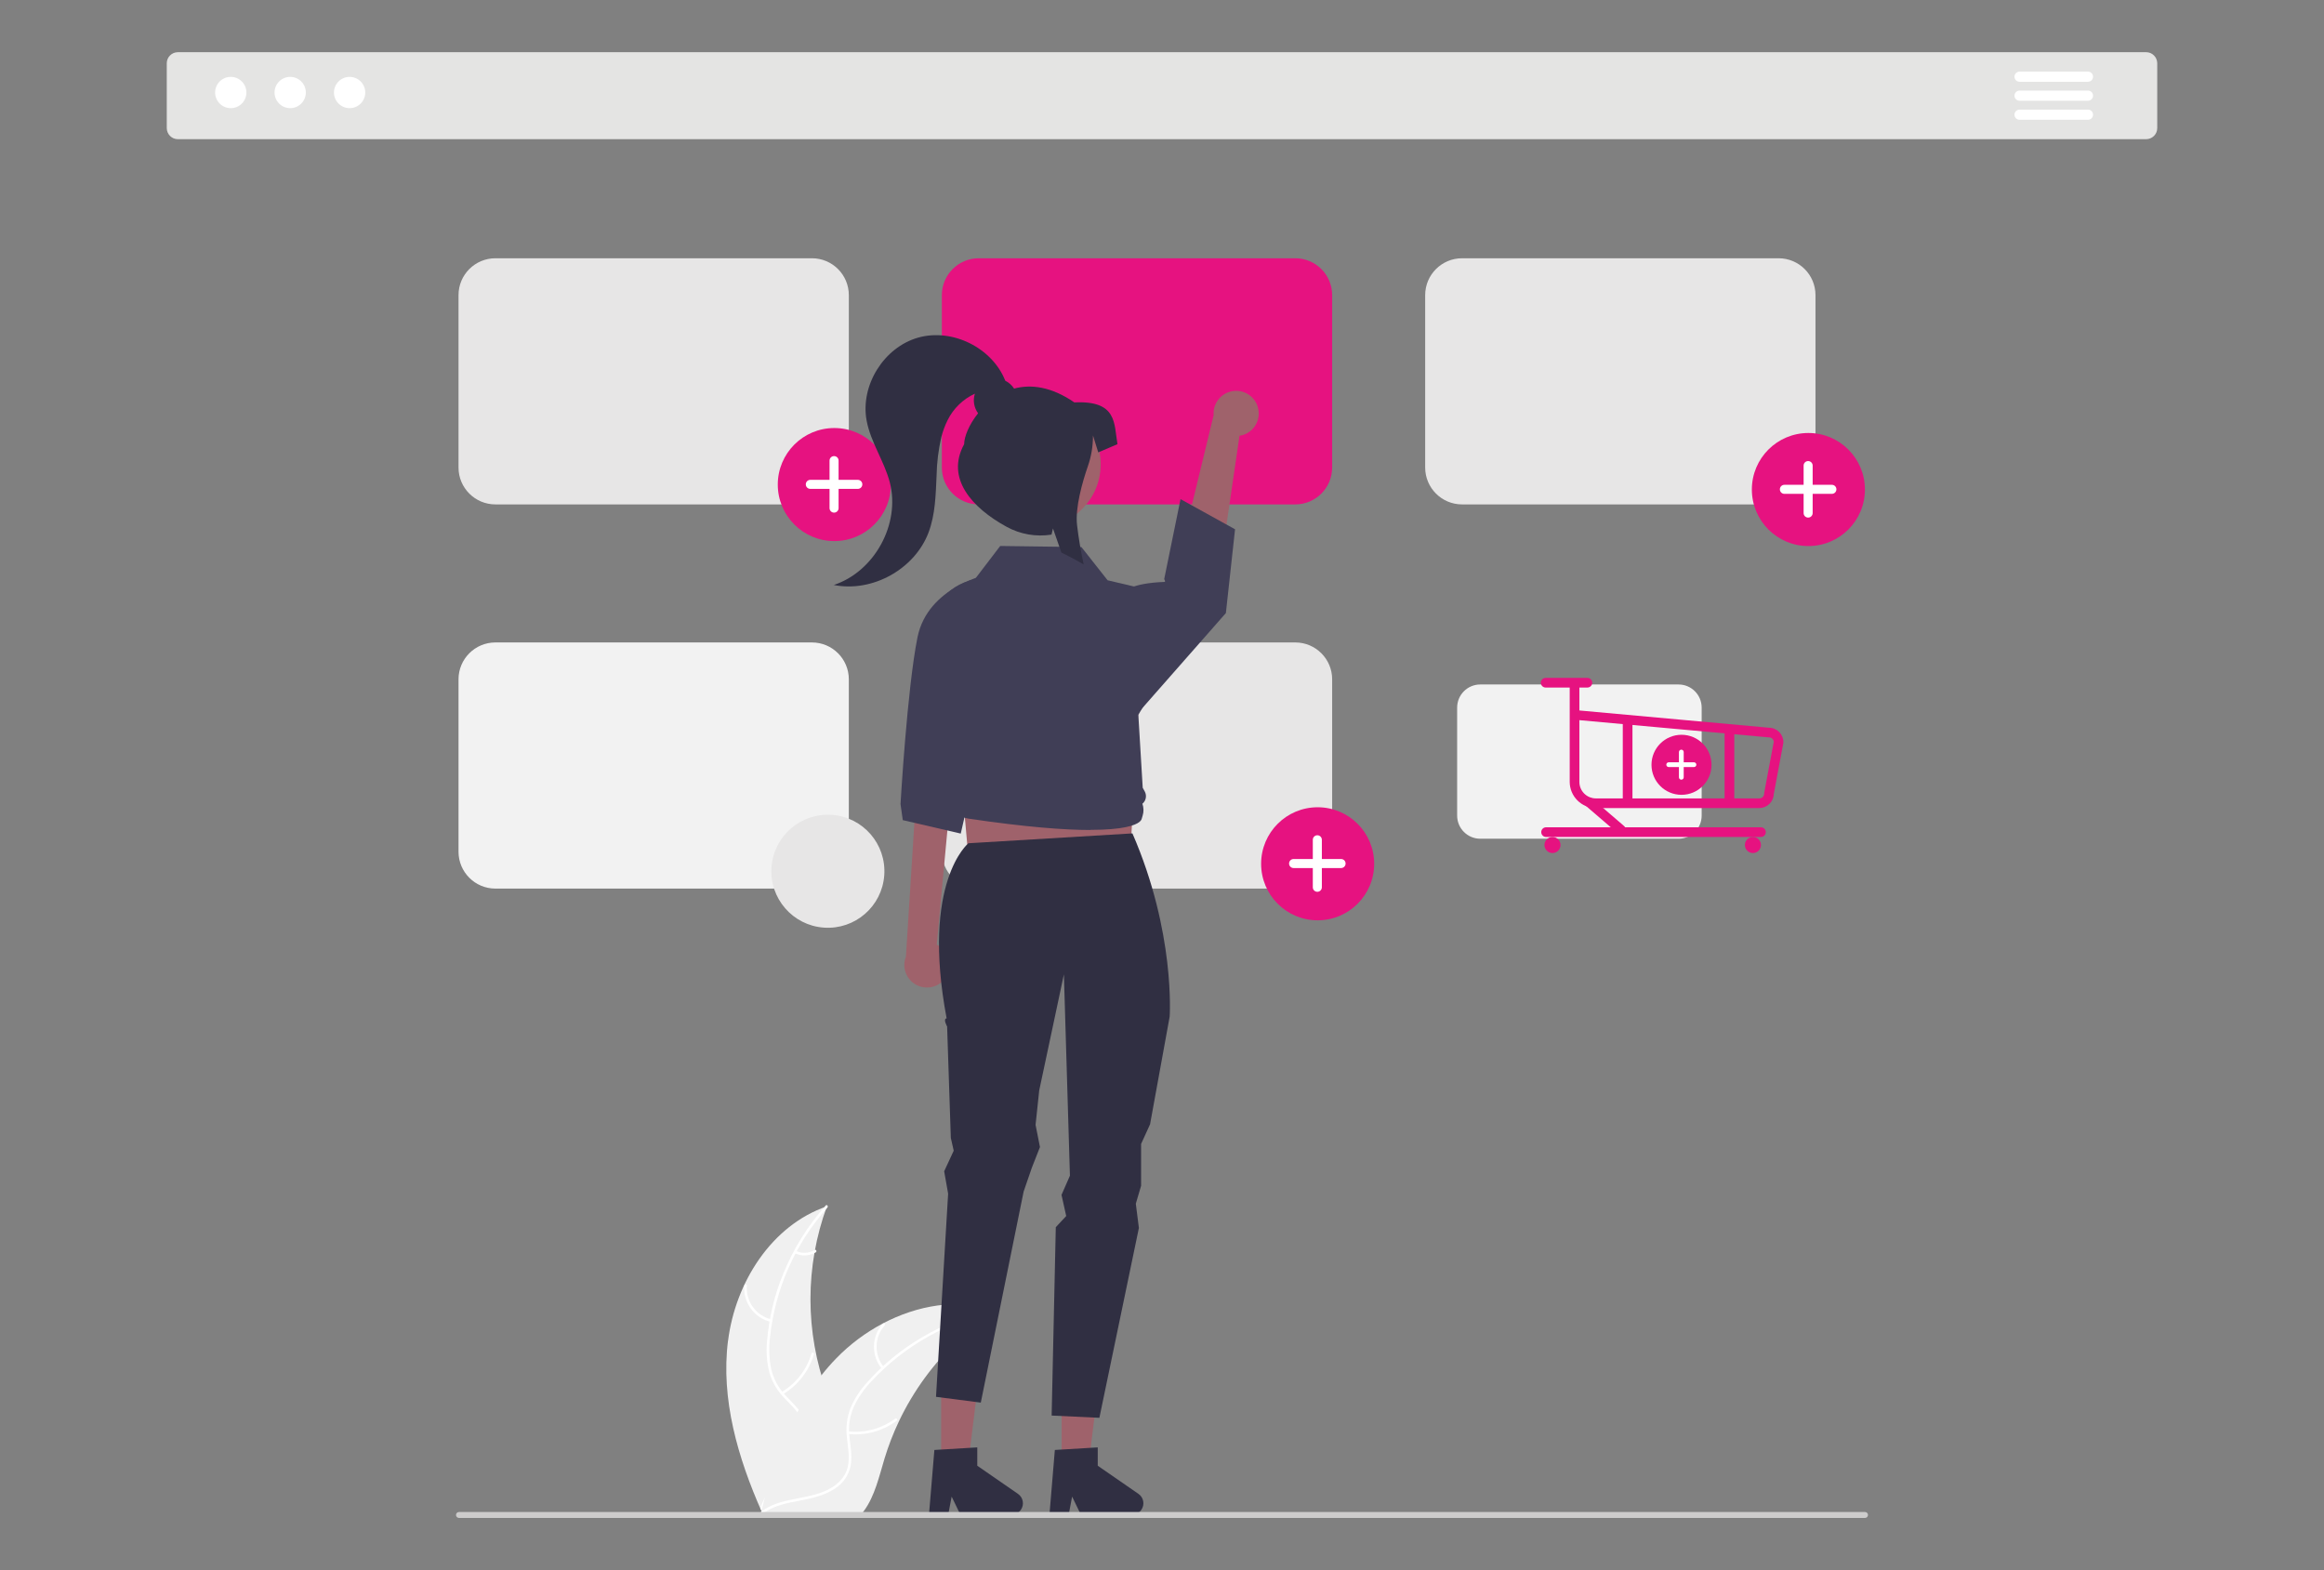 <?xml version="1.0" encoding="UTF-8"?>
<svg xmlns="http://www.w3.org/2000/svg" id="Calque_1" data-name="Calque 1" viewBox="0 0 370 250">
  <rect x="0" y="0" width="370" height="250" fill="#808080" stroke="none"/>
  <defs>
    <style>
      .cls-1 {
        fill: #f0f0f0;
      }

      .cls-2 {
        fill: #403e56;
      }

      .cls-3 {
        fill: #fff;
      }

      .cls-4 {
        fill: #e4e4e3;
      }

      .cls-5 {
        fill: #cdcccc;
      }

      .cls-6 {
        fill: #302f42;
      }

      .cls-7 {
        fill: #e7e6e6;
      }

      .cls-8 {
        fill: #e61280;
      }

      .cls-9 {
        fill: #9f626b;
      }

      .cls-10 {
        fill: #f2f2f2;
      }
    </style>
  </defs>
  <path class="cls-4" d="m341.69,22.16H28.31c-.97,0-1.75-.79-1.76-1.76v-10.33c0-.97.79-1.75,1.76-1.76h313.38c.97,0,1.75.79,1.76,1.76v10.33c0,.97-.79,1.75-1.76,1.76Z"></path>
  <circle id="a35e044f-57c7-4e60-ba2c-0b63f07d3a91" class="cls-3" cx="36.74" cy="14.73" r="2.49"></circle>
  <circle id="b8ca9947-3ca9-4995-aa34-7c8526cbf832" class="cls-3" cx="46.2" cy="14.73" r="2.49"></circle>
  <circle id="a31b64b8-966e-40be-99c3-e775622dac5b" class="cls-3" cx="55.66" cy="14.73" r="2.49"></circle>
  <path class="cls-3" d="m332.42,13.02h-10.89c-.45,0-.81-.36-.81-.81,0-.44.36-.8.81-.81h10.89c.45,0,.81.36.81.81,0,.45-.36.81-.81.81h0Z"></path>
  <path class="cls-3" d="m332.42,16.04h-10.89c-.45,0-.81-.36-.81-.81,0-.44.36-.8.81-.81h10.89c.45,0,.81.36.81.81,0,.45-.36.81-.81.81h0Z"></path>
  <path class="cls-3" d="m332.42,19.07h-10.89c-.45,0-.81-.36-.81-.81,0-.44.36-.8.81-.81h10.89c.45,0,.81.36.81.81,0,.45-.36.81-.81.81h0Z"></path>
  <path class="cls-1" d="m115.91,213.5c1.15-9.27,6.9-18.41,15.74-21.43-3.49,9.54-3.49,20.01,0,29.56,1.36,3.68,3.25,7.62,1.97,11.33-.8,2.31-2.74,4.07-4.92,5.17-2.17,1.1-4.59,1.63-6.97,2.14l-.47.39c-3.78-8.54-6.52-17.89-5.36-27.16Z"></path>
  <path class="cls-3" d="m131.74,192.25c-5.15,5.77-8.35,13.02-9.15,20.71-.2,1.65-.14,3.33.18,4.96.36,1.58,1.14,3.04,2.26,4.22,1.02,1.12,2.19,2.15,2.92,3.49.73,1.41.83,3.06.27,4.54-.64,1.85-1.91,3.35-3.2,4.78-1.43,1.59-2.95,3.21-3.56,5.31-.07.25-.46.13-.39-.13,1.06-3.66,4.61-5.74,6.3-9.03.79-1.54,1.12-3.32.38-4.94-.65-1.42-1.86-2.48-2.9-3.6-1.11-1.13-1.92-2.52-2.36-4.04-.4-1.61-.53-3.28-.37-4.94.3-3.73,1.17-7.39,2.61-10.85,1.61-3.95,3.89-7.6,6.73-10.79.18-.2.45.11.27.31h0Z"></path>
  <path class="cls-3" d="m122.7,210.47c-2.63-.64-4.41-3.09-4.2-5.78,0-.11.11-.2.22-.19.11,0,.19.1.19.21-.2,2.51,1.47,4.79,3.92,5.37.26.06.13.45-.13.39Z"></path>
  <path class="cls-3" d="m124.44,221.64c2.3-1.37,4-3.56,4.75-6.13.07-.25.47-.13.39.13-.79,2.67-2.56,4.94-4.96,6.37-.23.14-.41-.23-.19-.37Z"></path>
  <path class="cls-3" d="m126.73,199.17c.95.45,2.06.39,2.96-.15.23-.14.41.23.19.37-1,.6-2.22.66-3.28.17-.11-.04-.16-.15-.13-.26.04-.11.15-.17.26-.13Z"></path>
  <path class="cls-1" d="m158.61,208.64c-.14.09-.28.18-.42.27-1.86,1.22-3.62,2.6-5.26,4.11-.13.11-.26.23-.38.35-3.91,3.68-7.11,8.05-9.42,12.9-.92,1.93-1.69,3.93-2.31,5.97-.85,2.83-1.55,5.96-3.24,8.27-.17.24-.36.48-.56.7h-15.23s-.07-.03-.1-.05l-.61.03c.02-.11.05-.22.08-.33.01-.06.03-.13.05-.19.01-.04.02-.08.03-.12,0-.01,0-.03.01-.04,0-.04.02-.07.02-.11.15-.62.31-1.24.47-1.87t0,0c1.19-4.75,2.94-9.35,5.21-13.69.07-.13.14-.26.22-.39,1.05-1.92,2.26-3.75,3.61-5.48.74-.94,1.53-1.85,2.37-2.71,2.16-2.22,4.66-4.09,7.4-5.54,5.46-2.88,11.79-3.99,17.63-2.23.15.05.3.09.44.14Z"></path>
  <path class="cls-3" d="m158.57,208.83c-7.59,1.51-14.5,5.37-19.77,11.03-1.16,1.2-2.12,2.57-2.84,4.07-.66,1.48-.92,3.11-.73,4.73.14,1.51.46,3.03.23,4.55-.26,1.56-1.18,2.94-2.52,3.79-1.63,1.09-3.54,1.52-5.44,1.89-2.1.4-4.29.79-6.04,2.1-.21.16-.45-.18-.23-.34,3.05-2.28,7.14-1.8,10.47-3.41,1.56-.75,2.9-1.98,3.28-3.72.34-1.52.01-3.1-.14-4.62-.2-1.57-.01-3.17.54-4.65.65-1.53,1.55-2.94,2.68-4.16,2.48-2.8,5.39-5.19,8.61-7.09,3.67-2.19,7.68-3.73,11.87-4.56.26-.05.29.36.03.41h0Z"></path>
  <path class="cls-3" d="m140.39,217.93c-1.71-2.09-1.66-5.12.13-7.15.18-.2.49.07.32.26-1.67,1.89-1.71,4.71-.1,6.65.17.2-.17.44-.34.23Z"></path>
  <path class="cls-3" d="m135.05,227.9c2.66.29,5.33-.44,7.48-2.03.21-.16.45.18.23.34-2.24,1.66-5.02,2.4-7.79,2.1-.26-.03-.19-.43.07-.41Z"></path>
  <path class="cls-3" d="m150.41,211.34c.49.93,1.41,1.56,2.46,1.66.26.03.19.43-.07.41-1.15-.12-2.17-.81-2.72-1.83-.06-.09-.04-.22.05-.29.09-.06.22-.04.29.05h0Z"></path>
  <path class="cls-7" d="m129.27,80.31h-50.4c-3.24,0-5.87-2.63-5.87-5.87v-27.45c0-3.24,2.63-5.87,5.87-5.87h50.4c3.24,0,5.87,2.63,5.87,5.87v27.45c0,3.24-2.63,5.87-5.87,5.87Z"></path>
  <path class="cls-8" d="m206.22,80.31h-50.4c-3.24,0-5.87-2.63-5.87-5.87v-27.45c0-3.24,2.63-5.87,5.87-5.87h50.4c3.24,0,5.87,2.63,5.87,5.87v27.45c0,3.24-2.63,5.87-5.87,5.87Z"></path>
  <path class="cls-7" d="m283.17,80.31h-50.4c-3.24,0-5.87-2.63-5.87-5.87v-27.45c0-3.24,2.63-5.87,5.87-5.87h50.4c3.24,0,5.87,2.63,5.87,5.87v27.45c0,3.24-2.63,5.87-5.87,5.87Z"></path>
  <path class="cls-10" d="m129.27,141.48h-50.4c-3.24,0-5.87-2.63-5.87-5.87v-27.45c0-3.24,2.63-5.87,5.87-5.87h50.4c3.24,0,5.87,2.63,5.87,5.87v27.45c0,3.24-2.63,5.87-5.87,5.87Z"></path>
  <path class="cls-7" d="m206.22,141.48h-50.4c-3.24,0-5.87-2.63-5.87-5.87v-27.45c0-3.24,2.63-5.87,5.87-5.87h50.4c3.24,0,5.87,2.63,5.87,5.87v27.45c0,3.24-2.63,5.87-5.87,5.87Z"></path>
  <g id="e3e4f7c8-e232-44d3-85d4-7e764218aef0">
    <circle id="fcc64bf3-a6e1-406f-af2a-c5c9529d985b" class="cls-8" cx="209.78" cy="137.53" r="9"></circle>
    <path id="a515bf60-7ad9-4961-925b-281b4504c434-277" class="cls-3" d="m213.51,136.77h-3.06v-3.06c0-.4-.32-.72-.72-.72h0c-.4,0-.72.32-.72.72h0v3.06h-3.06c-.4,0-.72.32-.72.72h0c0,.4.32.72.72.72h3.06v3.06c0,.4.32.72.72.72h0c.4,0,.72-.32.72-.72v-3.06h3.06c.4,0,.72-.32.72-.72h0c0-.4-.32-.72-.72-.72h0,0Z"></path>
  </g>
  <g id="e103fff6-fe82-4519-942e-bf1bf1b0aca3">
    <circle id="add300b1-303e-47da-8a54-54886e1d1e76" class="cls-8" cx="287.91" cy="77.94" r="9"></circle>
    <path id="ac71a829-1528-4702-ba68-9cb7b8b12af7-278" class="cls-3" d="m291.65,77.19h-3.06v-3.06c0-.4-.32-.72-.72-.72h0c-.4,0-.72.32-.72.72h0v3.06h-3.06c-.4,0-.72.32-.72.72h0c0,.4.32.72.72.72h3.06v3.06c0,.4.32.72.72.72h0c.4,0,.72-.32.72-.72v-3.06h3.06c.4,0,.72-.32.72-.72h0c0-.4-.32-.72-.72-.72h0,0Z"></path>
  </g>
  <g id="eec1f109-4866-4d4c-80db-d160015753dd">
    <circle id="ad2802dd-75a3-400f-a980-dd7e255328e3" class="cls-8" cx="132.83" cy="77.15" r="9"></circle>
    <path id="a152d324-d2c4-475a-92fe-001d0469b5e0-279" class="cls-3" d="m136.57,76.4h-3.06v-3.06c0-.4-.32-.72-.72-.72h0c-.4,0-.72.32-.72.72h0v3.06h-3.06c-.4,0-.72.32-.72.72h0c0,.4.32.72.72.72h3.06v3.06c0,.4.32.72.72.72h0c.4,0,.72-.32.72-.72h0v-3.06h3.06c.4,0,.72-.32.72-.72h0c0-.4-.32-.72-.72-.72h0Z"></path>
  </g>
  <path class="cls-9" d="m200.22,64.72c.62,1.88-.4,3.9-2.27,4.52-.2.07-.41.11-.61.14l-4.16,28.41-6.83-3.33,6.87-28.36c-.15-1.98,1.33-3.71,3.31-3.86,1.66-.13,3.19.9,3.7,2.48h0Z"></path>
  <path class="cls-9" d="m150.51,155.71c1.15-1.61.77-3.84-.83-4.99-.17-.12-.35-.23-.54-.32l2.81-30.22-5.88,3.01-1.84,29.12c-.73,1.85.17,3.94,2.02,4.67,1.55.61,3.31.09,4.27-1.27h0Z"></path>
  <polygon class="cls-9" points="154.53 140.43 179.76 139.46 181.22 113.25 152.1 113.25 154.53 140.43"></polygon>
  <polygon class="cls-9" points="149.84 232.99 154.15 232.99 156.21 216.36 149.84 216.36 149.84 232.99"></polygon>
  <path class="cls-6" d="m148.77,230.86l6.82-.41v2.92l6.48,4.48c.83.57,1.04,1.71.46,2.54-.34.49-.9.79-1.5.79h-8.12l-1.4-2.89-.55,2.89h-3.06l.86-10.32Z"></path>
  <polygon class="cls-9" points="169.02 232.99 173.34 232.99 175.39 216.36 169.02 216.36 169.02 232.99"></polygon>
  <path class="cls-6" d="m154.17,134.27s-7.55,6.1-3.46,27.87c-.62.07.08,1.3.08,1.3l.59,17.74.46,2.03-1.52,3.28.63,3.56-1.93,32.35,7.13.92,6.82-33.6,1.3-3.78,1.3-3.31-.7-3.53.58-5.48,3.93-18.48.96,32.05-1.34,3.06.75,3.36-1.66,1.78-.66,29.99,7.6.36,6.29-30.23-.49-3.86.84-2.85v-6.66l1.43-3.14,3.12-17.14s.94-13.4-5.93-29.17l-26.1,1.57Z"></path>
  <path class="cls-2" d="m157.25,91.46s-9.54,1.89-11.18,10.02-2.7,26.54-2.7,26.54l.36,2.56,9.23,2.14,5.89-25.79-1.59-15.47Z"></path>
  <path class="cls-2" d="m179.02,94.21s.97-1.35,6.38-1.56c.22,0-.05-.45-.05-.45l2.6-12.73,8.68,4.8-1.46,13.34-14.26,16.22-1.89-19.62Z"></path>
  <path class="cls-2" d="m173.61,132.15c-4.09,0-10.23-.45-19.49-1.82-1.22-.18-2.19-1.14-2.37-2.37-.62-.65-.76-1.63-.36-2.43v-.02s-.2-.25-.2-.25c-.67-.78-.73-1.91-.15-2.77l-2.87-20.51c-.6-4.21,1.95-8.23,6.01-9.48l1.06-.33,4-5.24h.08s12.85.17,12.85.17l4.17,5.29,6.74,1.59.02.1,1.57,9.04c.81,4.7-1.05,6.55-3.44,10.69l.7,11.62.32.58c.36.66.21,1.48-.37,1.96.21.61.23,1.27.04,1.88l-.16.54s-.04.24-.4.51c-.64.49-2.48,1.23-7.73,1.23Z"></path>
  <path class="cls-6" d="m167.95,230.86l6.82-.41v2.92l6.48,4.48c.83.57,1.04,1.71.46,2.54-.34.49-.9.79-1.5.79h-8.12l-1.4-2.89-.55,2.89h-3.06l.86-10.32Z"></path>
  <circle class="cls-9" cx="165.17" cy="73.92" r="10.07"></circle>
  <path class="cls-6" d="m171.06,64.08c-3.69-2.54-6.94-2.93-9.61-2.21-.35-.54-.83-.97-1.4-1.25-2.08-5.25-8.42-8.4-13.86-6.87-5.47,1.54-9.25,7.61-8.22,13.2.64,3.47,2.82,6.47,3.7,9.88,1.7,6.61-2.45,14.18-8.93,16.31,6.14,1.23,12.9-2.52,15.1-8.38,1.07-2.85,1.13-5.96,1.27-8.99.04-2.1.29-4.18.77-6.23.24-.92.57-1.81.99-2.65.92-1.86,2.46-3.35,4.34-4.21-.34,1.06-.15,2.22.51,3.12-1.44,1.8-2.22,3.75-2.22,4.92-2.99,5.47,1.29,10.16,6.75,13.15,2.18,1.2,4.7,1.64,7.16,1.25l.23-.98.31.88,1.03,2.95c1.19.58,2.38,1.21,3.55,1.9-.45-2.09-.81-4.18-1.05-6.22-.34-2.78.85-6.92,1.72-9.43.54-1.55.81-3.18.81-4.82v-.07l.84,2.7,3.06-1.31c-.57-3.27,0-6.97-6.83-6.65Z"></path>
  <path class="cls-5" d="m296.93,241.68H73.07c-.26,0-.47-.21-.47-.47,0-.26.21-.47.47-.47h223.86c.26,0,.47.21.47.47,0,.26-.21.47-.47.47Z"></path>
  <circle id="aeef577c-289f-4c95-850d-f6939249b5af" class="cls-7" cx="131.8" cy="138.71" r="9" transform="translate(-15.91 260.34) rotate(-85.93)"></circle>
  <path class="cls-10" d="m267.24,133.54h-31.57c-2.03,0-3.68-1.65-3.68-3.68v-17.2c0-2.03,1.65-3.68,3.68-3.68h31.57c2.03,0,3.68,1.65,3.68,3.68v17.2c0,2.03-1.65,3.68-3.68,3.68Z"></path>
  <g id="a3c861bb-19cc-462b-bc3a-1f29faec5e60">
    <circle id="a24c8b8a-c30a-477e-8412-dbddb638fe0a" class="cls-8" cx="267.71" cy="121.77" r="4.78"></circle>
    <path id="ac585bde-7a48-4e1f-a3d4-d671a5b024fe-280" class="cls-3" d="m269.69,121.37h-1.63v-1.63c0-.21-.17-.38-.38-.38h0c-.21,0-.38.17-.38.38v1.63h-1.63c-.21,0-.38.17-.38.38h0c0,.21.17.38.38.38h1.63v1.63c0,.21.17.38.38.38h0c.21,0,.38-.17.38-.38v-1.63h1.63c.21,0,.38-.17.38-.38h0c0-.21-.17-.38-.38-.38h0Z"></path>
  </g>
  <path class="cls-8" d="m280.1,128.66h-26.02c-2.3,0-4.16-1.87-4.17-4.17v-15.53c0-.42.35-.77.77-.77.42,0,.76.34.77.77v4.16l30.22,2.75c1.26.02,2.26,1.05,2.26,2.3,0,.05,0,.09-.01.14l-1.52,8.12c-.04,1.24-1.06,2.22-2.3,2.22Zm-28.65-14v9.83c0,1.45,1.18,2.63,2.63,2.63h26.02c.42,0,.77-.34.77-.77,0-.05,0-.09.01-.14l1.52-8.1c-.03-.4-.36-.71-.77-.71-.02,0-.05,0-.07,0l-30.12-2.74Z"></path>
  <circle class="cls-8" cx="247.17" cy="134.54" r="1.28"></circle>
  <circle class="cls-8" cx="279.08" cy="134.54" r="1.28"></circle>
  <path class="cls-8" d="m280.36,133.26h-34.21c-.42,0-.77-.34-.77-.77s.34-.77.77-.77h34.21c.42,0,.77.34.77.77s-.34.77-.77.77Z"></path>
  <path class="cls-8" d="m252.73,109.47h-6.65c-.42,0-.77-.35-.77-.77,0-.42.34-.76.77-.77h6.65c.42,0,.77.35.77.77,0,.42-.34.76-.77.77Z"></path>
  <path class="cls-8" d="m258.07,132.87c-.18,0-.36-.07-.5-.19l-5.04-4.33c-.32-.28-.36-.76-.08-1.08s.76-.36,1.08-.08c0,0,0,0,0,0l5.04,4.33c.32.28.36.76.08,1.08-.15.17-.36.27-.58.27h0Z"></path>
  <path class="cls-8" d="m259.13,128.18c-.42,0-.77-.34-.77-.77h0v-12.32c0-.42.34-.77.77-.77s.77.34.77.77v12.32c0,.42-.34.77-.77.77h0Z"></path>
  <path class="cls-8" d="m275.34,128.18c-.42,0-.77-.34-.77-.77h0v-11.3c0-.42.35-.77.77-.77.42,0,.76.34.77.77v11.3c0,.42-.34.77-.77.77h0Z"></path>
</svg>
